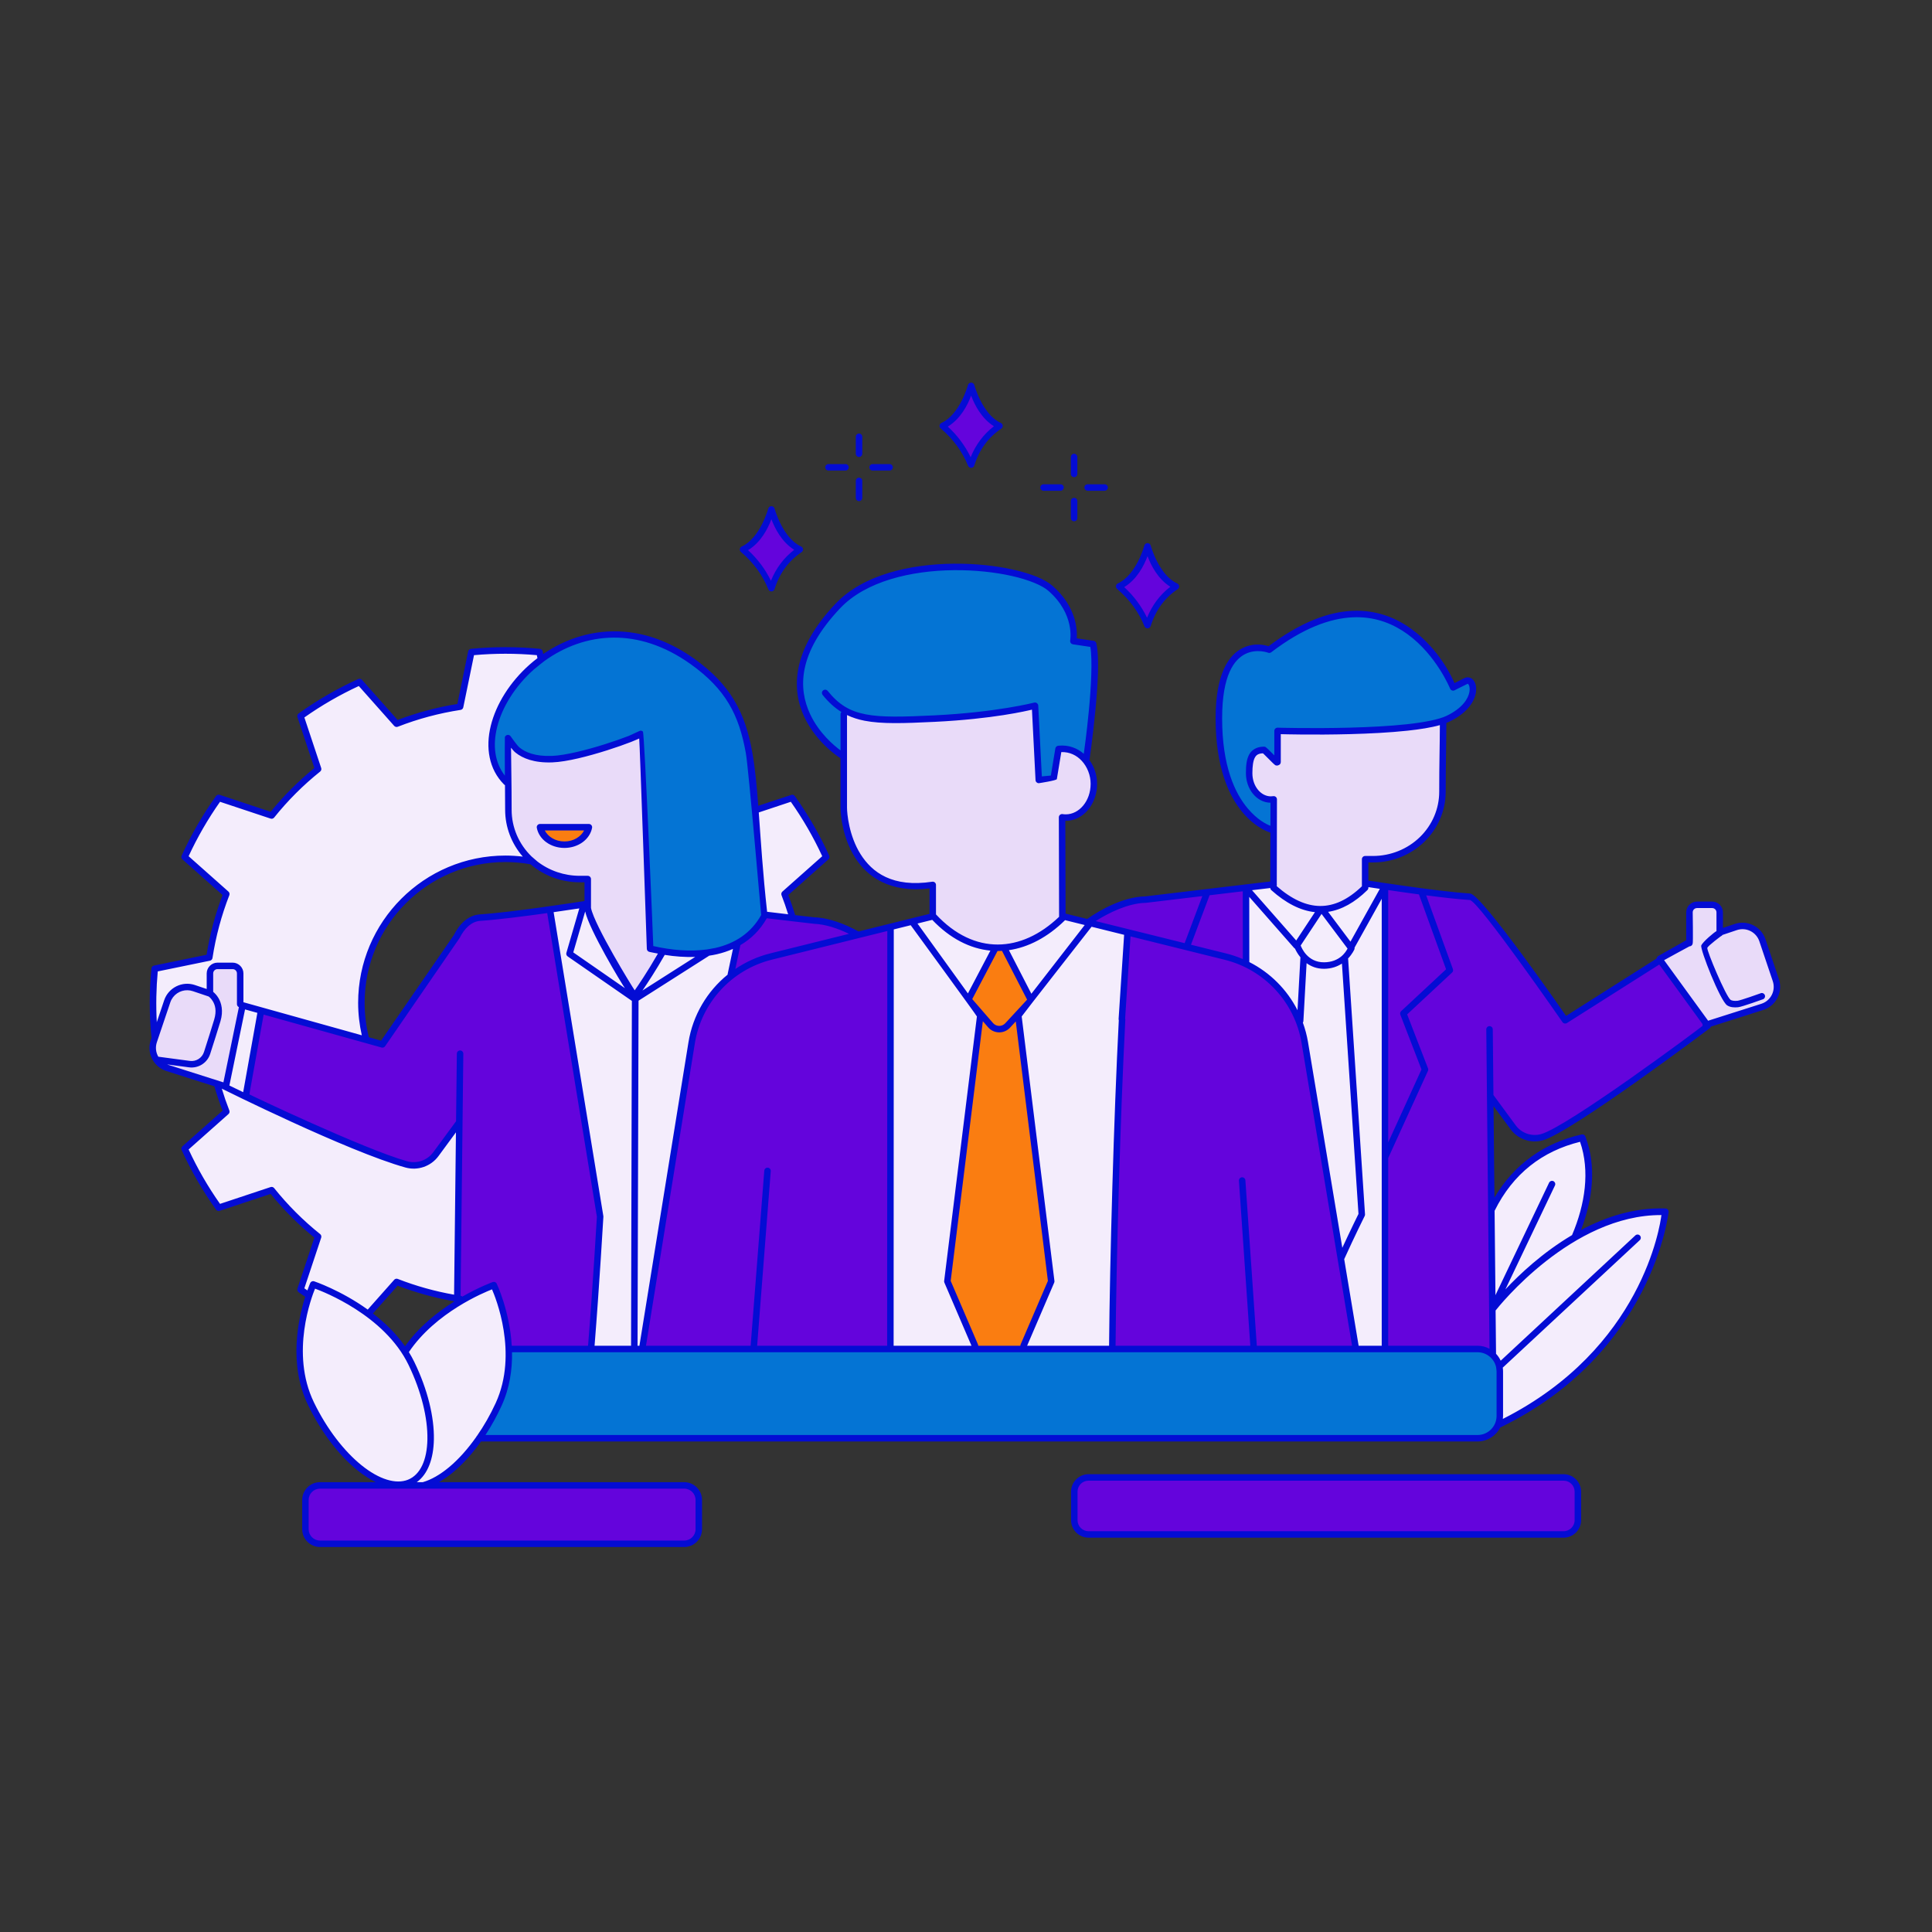 <svg xmlns="http://www.w3.org/2000/svg" xmlns:xlink="http://www.w3.org/1999/xlink" id="Layer_1_15_" x="0px" y="0px" viewBox="0 0 595.276 595.276" xml:space="preserve"><rect x="0" y="0" width="595.276" height="595.276" fill="#333333" stroke="none"/><path id="color_x5F_7" fill-rule="evenodd" clip-rule="evenodd" fill="#fa7d11" d="M315.05,415.145h-14.286v-0.163 c0.09-0.09,0.146-0.215,0.146-0.352c0-0.075-0.017-0.149-0.049-0.217l-8.449-19.679l10.062-81.257 c1.038,1.197,1.388,1.6,2.362,2.724c0.751,0.866,1.836,1.371,2.978,1.389c1.145,0.017,2.242-0.452,3.02-1.293 c1.029-1.113,1.403-1.518,2.501-2.704l10.048,81.141l-8.449,19.679c-0.032,0.068-0.049,0.142-0.049,0.217 c0,0.146,0.063,0.278,0.164,0.37V415.145z M309.04,292.453c0.011,0.045,0.028,0.089,0.051,0.13l7.99,15.528 c-0.052,0.029-0.098,0.067-0.137,0.112c0,0-4.028,4.354-6.843,7.397c-0.585,0.632-1.409,0.985-2.271,0.972 c-0.86-0.014-1.674-0.392-2.239-1.044c-2.695-3.107-6.535-7.534-6.535-7.534c-0.03-0.035-0.064-0.066-0.102-0.092l8.067-15.354 c0.011-0.02,0.022-0.041,0.031-0.063c0.134,0.002,0.268,0.01,0.402,0.01C307.983,292.514,308.512,292.489,309.04,292.453z  M167.115,255.373h13.593c-0.814,2.474-3.473,4.389-6.797,4.389C170.588,259.762,167.929,257.847,167.115,255.373z"></path><path id="color_x5F_6" fill-rule="evenodd" clip-rule="evenodd" fill="#f4edfc" d="M130.349,457.18h-3.808 c4.343-1.917,6.527-7.056,6.647-13.682c0.122-6.762-1.87-15.157-5.984-23.647c-0.547-1.13-1.159-2.214-1.818-3.261 c8.699-13.167,25.238-19.505,26.49-19.972c0.563,1.242,8.719,19.707,1.308,35.887c-1.713,3.741-3.706,7.173-5.846,10.247 c-0.078,0.062-0.136,0.145-0.166,0.24c-2.645,3.761-5.511,6.964-8.406,9.388C135.896,454.784,133.023,456.421,130.349,457.18z  M96.775,396.393c1.203,0.422,18.575,6.688,27.418,20.19c-0.022,0.034-0.045,0.066-0.067,0.099l0.221,0.141 c0.713,1.108,1.374,2.257,1.959,3.463c4.056,8.371,6.002,16.644,5.884,23.195c-0.119,6.55-2.272,11.281-6.285,12.896 c-4.014,1.614-9.369-0.135-14.773-4.48c-5.405-4.344-10.805-11.233-14.861-19.605C88.5,416.257,96.234,397.658,96.775,396.393z  M512.517,373.859c-0.193,1.661-5.256,42.054-50.144,64.243c0.151-0.587,0.24-1.199,0.24-1.832v-13.751 c0-0.45-0.047-0.89-0.125-1.318l42.397-39.452c0.104-0.095,0.163-0.229,0.163-0.369c0-0.273-0.223-0.496-0.494-0.499 c-0.129-0.001-0.254,0.049-0.348,0.138L462.2,420.106c-0.375-1.077-0.987-2.042-1.781-2.827c0.022-0.06,0.034-0.123,0.033-0.187 c-0.052-5.24-0.084-8.148-0.137-13.492C460.668,403.144,483.902,373.278,512.517,373.859z M67.596,334.669 c0,0,39.846,19.678,57.453,24.576c3.598,1.001,7.442-0.329,9.654-3.336c2.718-3.696,5.418-7.367,6.295-8.561 c-0.182,15.514-0.369,31.109-0.597,52.15c-6.16-1.043-12.198-2.704-18.021-4.974c-0.062-0.025-0.128-0.037-0.195-0.035 c-0.138,0.003-0.269,0.064-0.361,0.168l-8.111,9.135c-0.146,0.164-0.167,0.405-0.053,0.591c-8.474-6.248-17.014-9.118-17.014-9.118 c-0.064-0.021-0.131-0.03-0.198-0.025c-0.183,0.014-0.345,0.128-0.419,0.297c0,0-0.471,1.116-1.069,2.844 c-0.596-0.408-1.19-0.818-1.779-1.236l5.308-15.962c0.066-0.197,0.002-0.415-0.16-0.545c-5.258-4.213-10.036-8.991-14.248-14.247 c-0.131-0.163-0.351-0.228-0.548-0.162l-15.948,5.3c-3.902-5.498-7.28-11.348-10.092-17.477l12.567-11.159 c0.156-0.139,0.209-0.361,0.133-0.554C69.213,339.819,68.351,337.26,67.596,334.669z M487.19,351.163 c3.395,9.299,1.77,19.961-2.436,29.761c-10.779,6.344-18.97,14.797-22.836,19.201l16.727-35.064 c0.034-0.069,0.052-0.146,0.052-0.223c0-0.269-0.217-0.491-0.485-0.499c-0.201-0.006-0.387,0.109-0.47,0.291l-17.449,36.59 c-0.112-11.203-0.18-17.785-0.286-28.275C465.817,361.122,475.211,353.984,487.19,351.163z M402.136,295.779 c1.369,1.228,3.278,2.242,5.876,2.217c2.599-0.025,4.519-0.935,5.899-2.015l5.168,78.141c-0.054,0.107-2.742,5.511-5.72,12.024 c-3.354-20.114-7.004-42.013-10.846-65.05c-0.354-2.122-0.925-4.169-1.658-6.137c0-0.001,0.001-0.002,0.002-0.002 c0.146-0.088,0.237-0.244,0.242-0.413L402.136,295.779z M67.016,297.101c-1.557,0-2.831,1.274-2.831,2.831v5.485l-4.288-1.443 c-0.001,0-0.002,0-0.002,0c-3.646-1.228-7.613,0.742-8.841,4.387l-3.08,9.148c-0.487-6.196-0.432-12.421,0.149-18.61l16.464-3.383 c0.204-0.042,0.361-0.208,0.393-0.413c1.018-6.658,2.768-13.184,5.214-19.46c0.077-0.195,0.024-0.417-0.133-0.556l-12.567-11.158 c2.812-6.13,6.189-11.98,10.092-17.479l15.948,5.303c0.198,0.066,0.417,0.001,0.548-0.162c4.212-5.258,8.99-10.035,14.248-14.247 c0.163-0.131,0.227-0.351,0.16-0.548l-5.302-15.948c5.498-3.901,11.35-7.28,17.479-10.091l11.158,12.567 c0.138,0.157,0.361,0.211,0.555,0.135c6.275-2.449,12.801-4.197,19.461-5.217c0.206-0.032,0.371-0.189,0.413-0.393l3.382-16.464 c3.357-0.315,6.725-0.472,10.092-0.472c3.367,0,6.734,0.158,10.091,0.472l0.331,1.609c-0.929,0.699-1.828,1.428-2.685,2.191 c-5.958,5.302-10.16,12.019-11.767,18.578s-0.594,13.006,3.936,17.571c0.117,0.122,0.287,0.177,0.452,0.146 c0.03,2.414,0.055,4.978,0.055,8.041c0,5.628,2.248,11.028,6.244,15.084c-2.173-0.325-4.395-0.495-6.658-0.495 c-24.766,0-44.881,20.117-44.881,44.88c0,3.689,0.458,7.27,1.299,10.702l-37.273-10.407c-0.124-0.035-0.256-0.021-0.369,0.039 v-9.391c0-1.556-1.273-2.831-2.831-2.831H67.016z M407.272,280.63c-0.02,0.139,0.02,0.28,0.109,0.388l8.402,11.193 c-0.282,0.635-2.285,4.733-7.782,4.787c-5.747,0.056-7.715-5.465-7.806-5.733l7.012-10.606c0.006-0.009,0.012-0.018,0.018-0.027 C407.24,280.63,407.256,280.63,407.272,280.63z M243.871,246.448c3.902,5.498,7.28,11.349,10.091,17.479l-12.567,11.158 c-0.156,0.139-0.209,0.362-0.132,0.556c0.851,2.186,1.604,4.408,2.286,6.65l-7.651-0.911c0-0.002,0-0.004,0-0.006 c-1.381-12.405-1.994-22.644-2.638-31.4L243.871,246.448z"></path><path id="color_x5F_5" fill-rule="evenodd" clip-rule="evenodd" fill="#e9dbf9" d="M67.016,298.1h4.658 c1.017,0,1.832,0.816,1.832,1.832v9.449c0,0.002,0,0.004,0,0.006c0,0.274,0.225,0.499,0.499,0.499c0.071,0,0.142-0.016,0.207-0.045 c0,0-5.051,24.276-5.076,24.269l-17.512-5.572c-0.868-0.292-1.62-0.768-2.238-1.363c0.863,0.115,5.171,0.689,8.913,1.189 c2.648,0.353,5.174-1.248,5.985-3.792v-0.002c1.053-3.277,2.471-7.727,3.158-10.041c0.912-3.066,0.297-5.332-0.575-6.789 c-0.592-0.99-1.285-1.595-1.683-1.9v-5.909C65.185,298.916,66.001,298.1,67.016,298.1z M57.807,304.608 c0.588,0.013,1.184,0.116,1.771,0.314l4.928,1.66c0.21,0.14,0.867,0.604,1.506,1.672c0.748,1.251,1.313,3.165,0.473,5.991 c-0.68,2.29-2.1,6.746-3.152,10.021c0,0.001,0,0.001,0,0.002c-0.665,2.089-2.728,3.396-4.902,3.105 c-4.105-0.547-9.777-1.302-9.777-1.302c-0.057-0.008-0.114-0.006-0.17,0.006c-0.932-1.47-1.218-3.333-0.618-5.113l4.135-12.282 C52.859,306.135,55.258,304.547,57.807,304.608z M522.878,279.287h4.66c1.016,0,1.83,0.814,1.83,1.83v6.083 c-0.561,0.25-4.318,3.28-4.717,4.296c-0.4,1.015,5.829,16.609,7.784,17.853c0,0,0,0.001,0,0.002c0.834,0.53,1.911,0.606,3.045,0.497 c1.134-0.109,7.579-2.443,7.579-2.443c0.179-0.08,0.296-0.259,0.296-0.455c0-0.275-0.226-0.499-0.499-0.499 c-0.085,0-0.168,0.021-0.242,0.062c0,0-6.206,2.242-7.227,2.341c-1.021,0.098-1.891-0.012-2.415-0.346 c-1.589-1.012-7.709-15.837-7.389-16.648c0.319-0.812,4.467-3.866,4.467-3.866c0.148-0.056,0.261-0.178,0.305-0.33l4.621-1.557 c3.133-1.055,6.521,0.626,7.577,3.759l4.136,12.284c1.054,3.131-0.624,6.514-3.751,7.573h-0.002l-16.836,5.356l-14.1-19.398 c0,0,8.458-4.61,8.549-4.61c0.274,0,0.499-9.954,0.499-9.954C521.046,280.101,521.861,279.287,522.878,279.287z M197.192,226.857 c0.081,0.168,0.147,0.25,0.244,0.618c0.156,0.591,2.36,64.837,2.36,64.837c-0.001,0.231,0.158,0.433,0.383,0.487 c1.104,0.266,2.226,0.448,3.344,0.654c-3.71,6.563-7.39,11.771-7.957,12.561c-0.344-0.442-12.854-20.616-13.972-26.197v-8.969 c0-0.275-0.225-0.499-0.499-0.499h-2.469c-4.916,0-9.653-1.637-13.448-4.592c-0.135-0.105-1.515-1.287-1.749-1.514 c-4.028-3.907-6.287-9.202-6.287-14.722c0-8.832-0.172-14.101-0.195-20.453c0.024,0.036,0.02,0.035,0.045,0.072 c0.478,0.709,1.171,1.572,2.196,2.392c2.051,1.639,5.423,3.08,10.973,2.872c4.417-0.167,11.074-1.899,16.752-3.698 c2.839-0.899,5.425-1.816,7.35-2.567C195.224,227.763,197.022,226.95,197.192,226.857z M260.448,219.498 c1.798,0.967,3.765,1.635,5.999,2.07c5.239,1.021,11.93,0.809,21.539,0.34c18.561-0.908,29.638-3.657,30.445-3.859l1.13,22.292 c0.014,0.264,0.235,0.474,0.499,0.474c0.015,0,5.041-0.63,5.078-0.853l1.442-8.722c2.891-0.213,5.333,0.947,7.094,2.851 c1.801,1.947,2.866,4.669,2.866,7.413c0,5.518-3.701,9.906-8.148,9.906c-0.363,0-0.718-0.029-1.069-0.084 c-0.026-0.004-0.052-0.006-0.078-0.006c-0.275,0-0.499,0.225-0.499,0.499l0.076,30.894c-5.977,5.762-12.683,8.792-19.367,8.803 c-6.74,0.011-13.491-3.021-19.501-9.513c-0.036-0.042-0.078-0.078-0.125-0.106c0.044-0.077,0.067-0.165,0.066-0.254v-8.989 c0-0.274-0.226-0.499-0.499-0.499c-0.025,0-0.051,0.002-0.076,0.006c-12.373,1.883-18.962-2.939-22.604-8.739 c-3.642-5.8-4.235-12.672-4.235-14.601v-28.748c0-0.002,0-0.004,0-0.006c0-0.078-0.018-0.151-0.05-0.217 c0.011-0.023,0.018-0.049,0.018-0.077V219.498z M444.146,222.745c-0.002,6.734-0.204,12.053-0.204,21.208 c0,5.374-2.199,10.53-6.121,14.337c-3.923,3.804-9.248,5.946-14.799,5.946h-2.405c-0.274,0-0.499,0.225-0.499,0.499v8.572 c-4.439,4.311-8.884,6.368-13.384,6.335c-4.497-0.032-9.108-2.162-13.843-6.345l0.002-0.667c0.03-0.096,0.03-0.199,0-0.295 l0.055-26.038c0-0.001,0-0.002,0-0.002c0-0.275-0.226-0.5-0.499-0.5c-0.026,0-0.053,0.003-0.078,0.007 c-0.266,0.042-0.535,0.064-0.808,0.064c-3.359,0-6.184-3.362-6.184-7.624c0-2.211,0.222-3.942,0.813-5.039 c0.576-1.068,1.459-1.599,3.096-1.627c0.013,0.011,0.017,0.012,0.033,0.026c0.108,0.09,0.267,0.232,0.448,0.406 c0.365,0.348,0.834,0.821,1.305,1.295c0.47,0.474,0.943,0.952,1.32,1.318c0.189,0.184,0.354,0.338,0.489,0.456 c0.068,0.06,0.128,0.111,0.19,0.157c0.062,0.045,0.065,0.1,0.306,0.138c0.12,0.018,0.242-0.008,0.344-0.074 c0.237-0.045,0.409-0.256,0.405-0.497v-9.096c0.467,0.013,10.294,0.297,21.86-0.01c5.919-0.158,12.165-0.469,17.592-1.054 C437.76,224.191,441.432,223.589,444.146,222.745z M166.378,254.374h-0.001c-0.274,0-0.499,0.225-0.499,0.499 c0,0.031,0.003,0.062,0.009,0.093c0.633,3.333,4.021,5.794,8.025,5.794c4.006,0,7.393-2.461,8.025-5.794 c0.006-0.031,0.009-0.062,0.009-0.093c0-0.274-0.225-0.499-0.498-0.499H166.378z"></path><path id="color_x5F_4" fill-rule="evenodd" clip-rule="evenodd" fill="#0474d4" d="M455.239,442.645H148.632 c1.995-2.95,3.849-6.204,5.461-9.725c2.553-5.572,3.299-11.415,3.145-16.777h298c3.524,0,6.375,2.852,6.375,6.375v13.751 C461.614,439.794,458.763,442.644,455.239,442.645z M189.088,195.973c7.559-0.041,15.736,2.352,24.003,8.252 c10.908,7.785,15.072,15.875,17.195,27.677c0.904,5.023,4.725,49.876,4.858,49.956c-3.255,6.022-8.483,9.301-14.623,10.706 c-0.728,0.167-2.457,0.426-2.522,0.458c-5.452,0.775-11.443,0.23-17.208-1.12c0.001-0.4-2.701-65.797-3.051-66.136 c-0.097-0.094-0.228-0.145-0.363-0.141c-0.158,0.005-0.305,0.084-0.396,0.213c0.081-0.116-2.133,0.999-3.082,1.369 c-1.899,0.741-4.471,1.653-7.29,2.546c-5.638,1.786-12.296,3.495-16.486,3.652c-5.363,0.202-8.452-1.166-10.311-2.653 c-0.93-0.743-2.632-3.299-2.918-3.646c-0.095-0.115-0.236-0.181-0.385-0.181c-0.217,0-0.495,8.922-0.434,13.411 c-4.017-4.265-4.92-10.158-3.406-16.338c1.548-6.32,5.641-12.891,11.46-18.069c0.846-0.753,3.208-2.577,3.29-2.635 C173.473,198.912,180.917,196.017,189.088,195.973z M418.026,189.675c6.454,0.002,11.742,2.261,15.985,5.351 c9.052,6.591,13.25,16.961,13.25,16.961c0.076,0.189,0.26,0.313,0.462,0.313c0.081,0,0.161-0.02,0.232-0.057 c0,0,1.421-0.741,3.962-1.98c0.211-0.104,0.36-0.102,0.518-0.041c0.16,0.06,0.338,0.205,0.495,0.458 c0.317,0.506,0.512,1.427,0.319,2.557c-0.389,2.258-2.286,5.359-7.364,7.784c-2.467,1.178-7.027,2.047-12.411,2.626 c-5.383,0.579-11.608,0.891-17.51,1.048c-11.806,0.314-22.319,0.01-22.319,0.01c-0.005-0.001-0.01-0.001-0.016-0.001 c-0.274,0-0.499,0.226-0.499,0.499v8.738c-0.015-0.015-0.023-0.022-0.039-0.038c-0.365-0.355-0.837-0.831-1.308-1.306 c-0.472-0.475-0.944-0.95-1.324-1.313c-0.191-0.181-0.357-0.336-0.497-0.452c-0.071-0.058-0.135-0.107-0.204-0.152 c-0.068-0.045-0.087-0.125-0.367-0.125c-1.966,0-3.336,0.797-4.079,2.173c-0.742,1.376-0.932,3.24-0.932,5.512 c0,4.706,3.166,8.622,7.182,8.622c0.131,0,0.256-0.023,0.385-0.031l-0.018,8.304c-0.013-0.005-0.026-0.009-0.039-0.013 c0,0-3.881-1.01-7.851-5.736c-3.971-4.725-7.988-13.165-7.988-28.077c0-13.468,3.812-18.498,7.483-20.287 c3.671-1.79,7.362-0.379,7.362-0.379c0.162,0.063,0.346,0.037,0.483-0.069c9.879-7.535,18.291-10.545,25.341-10.871 C417.16,189.684,417.596,189.675,418.026,189.675z M259.748,219.625c-0.16,0.086-0.269,0.256-0.267,0.447v12.09 c-0.708-0.457-6.915-4.601-10.341-11.967c-3.63-7.805-4.018-19.03,9.413-33.177c8.033-8.461,22.112-11.7,35.272-11.836 c6.579-0.067,12.923,0.636,18.142,1.819c5.218,1.182,9.32,2.869,11.351,4.634c8.469,7.361,6.91,15.813,6.91,15.813 c-0.005,0.029-0.008,0.058-0.008,0.088c0,0.247,0.183,0.458,0.427,0.493l5.739,0.853c0.801,4.002,0.328,12.607-0.408,20.223 c-0.719,7.439-1.599,13.591-1.686,14.194c-1.976-2.074-4.768-3.354-8.001-3.047c-0.024,0.003-0.046,0.006-0.069,0.012 c-0.271-0.038-0.524,0.153-0.563,0.423l-1.444,8.731l-3.685,0.35l-1.132-22.345c-0.013-0.264-0.235-0.473-0.498-0.473 c-0.042,0-0.084,0.005-0.124,0.015c0,0-11.675,3.005-30.839,3.943c-9.599,0.469-16.244,0.665-21.298-0.321 c-5.054-0.985-8.532-3.103-11.995-7.393c-0.094-0.12-0.238-0.19-0.39-0.191c-0.001,0-0.002,0-0.003,0 c-0.275,0-0.499,0.225-0.499,0.499c0,0.117,0.041,0.23,0.116,0.32c1.848,2.288,3.749,4.009,5.881,5.278V219.625z"></path><path id="color_x5F_3" fill-rule="evenodd" clip-rule="evenodd" fill="#6404dc" d="M210.815,475.162H98.603 c-2.211,0-3.997-1.786-3.997-3.997v-8.991c0-2.21,1.786-3.995,3.997-3.995h112.212c2.212,0,3.995,1.785,3.995,3.995v8.991 C214.811,473.376,213.028,475.162,210.815,475.162z M481.769,472.277H335.397c-2.152,0-3.89-1.739-3.89-3.89v-8.778 c0-2.152,1.738-3.89,3.89-3.89h146.372c2.153,0,3.892,1.738,3.892,3.89v8.778C485.661,470.538,483.922,472.276,481.769,472.277z  M438.677,275.272c5.209,0.681,10.487,1.295,14.215,1.536c2.877,0.186,28.95,37.852,28.95,37.852 c0.151,0.22,0.453,0.282,0.678,0.139l28.85-18.283l13.79,18.969c-0.153,0.217-0.108,0.52,0.101,0.683 c-1,0.865-41.966,31.424-50.3,33.742c-3.113,0.867-6.433-0.281-8.349-2.883v-0.002c-3.006-4.087-6.833-9.288-6.962-9.464 c-0.056-5.473-0.168-16.853-0.205-20.389c0-0.001,0-0.002,0-0.002c0-0.275-0.226-0.499-0.499-0.499c-0.005,0-0.009,0-0.014,0 c-0.273,0.007-0.492,0.238-0.485,0.51c0.037,3.525,0.149,14.87,0.205,20.317c-0.046,0.119-0.044,0.251,0.004,0.369 c0.216,21.192,0.487,48.033,0.792,78.606c-1.195-0.834-2.645-1.327-4.208-1.327h-28.013c0.001-0.014,0.001-0.028,0-0.043v-58.403 l12.29-26.946c0.055-0.122,0.06-0.261,0.012-0.385l-6.549-16.948l14.082-13.121c0.148-0.136,0.2-0.348,0.131-0.536L438.677,275.272z  M417.181,415.145h-30.429c0.01-0.046,0.014-0.094,0.011-0.142l-3.537-51.292c-0.014-0.261-0.231-0.468-0.491-0.471 c-0.002,0-0.005,0-0.007,0c-0.275,0-0.499,0.225-0.499,0.499c0,0.013,0,0.027,0.001,0.041l3.537,51.291 c0.002,0.025,0.006,0.05,0.012,0.074h-42.563c0.208-25.913,1.461-70.953,2.984-100.401c0.239-0.154,1.57-27.123,1.57-27.123 c4.795,1.191,24.843,6.408,29.679,7.608c12.5,3.101,21.96,13.33,24.079,26.032L417.181,415.145z M181.654,415.145h-24.45 c-0.537-10.799-4.6-19.396-4.6-19.396c-0.087-0.186-0.281-0.3-0.485-0.287c-0.046,0.004-0.092,0.014-0.135,0.03 c0,0-4.265,1.536-9.705,4.697c-0.021-0.234-0.732-0.501-0.88-0.525c0.236-21.664,0.822-71.489,0.859-74.987c0-0.004,0-0.008,0-0.011 c0-0.275-0.226-0.499-0.499-0.499c-0.001,0-0.002,0-0.002,0c-0.275,0.001-0.498,0.227-0.497,0.501 c-0.037,3.518-0.17,14.897-0.241,20.966c-0.161,0.219-4.044,5.501-7.117,9.681c-1.97,2.677-5.382,3.856-8.584,2.965 c-13.355-3.715-38.416-15.447-49.44-20.743c0.241-0.014,0.438-0.201,0.466-0.44c0,0,4.489-25.081,4.489-25.114l36.871,10.296 c0.205,0.056,0.423-0.024,0.544-0.199c0,0,22.918-33.267,22.933-33.307c1.502-3.026,3.823-5.354,6.786-5.546 c5.481-0.354,14.111-1.474,21.24-2.481c-0.106,0.115-0.153,0.273-0.125,0.427l15.331,93.692 C184.41,374.924,183.137,396.834,181.654,415.145z M273.839,415.145h-41.093l4.234-54.332c0.001-0.015,0.002-0.03,0.002-0.045 c0-0.275-0.226-0.499-0.499-0.499c-0.006,0-0.012,0-0.018,0c-0.256,0.01-0.464,0.214-0.48,0.468l-4.239,54.408h-33.295 c0.093-0.571,9.777-60.503,15.15-93.753c2.063-12.77,11.546-23.075,24.102-26.19c7.578-1.881,36.187-8.982,36.187-8.982 L273.839,415.145z M427.226,273.665c3.012,0.445,6.42,0.941,10.337,1.461l8.578,23.664l-14.091,13.127 c-0.149,0.139-0.199,0.356-0.125,0.546l6.596,17.067l-11.295,24.767V273.665z M235.988,282.394c0,0,14.757,1.752,14.818,1.739 c4.061,0.149,8.47,1.799,12.204,3.758c0,0-17.971,4.46-25.549,6.34c-4.286,1.064-8.213,2.954-11.642,5.467l1.838-8.686 c0.008-0.037,0.012-0.075,0.011-0.113C231.037,288.991,233.907,286.216,235.988,282.394z M383.408,274.06 c0,0.139,0.011,9.307,0.025,22.221c-1.832-0.833-3.745-1.525-5.745-2.022c-4.778-1.186-6.218-1.544-11.396-2.829l6.034-16.05 L383.408,274.06z M371.208,275.513l-5.891,15.676c-12.984-3.222-23.528-5.837-28.623-7.1c-0.001-0.085-0.023-0.169-0.065-0.243 c4.121-2.767,10.43-5.948,16.062-6.157c0.063,0.015,0.128,0.017,0.192,0.006L371.208,275.513z M353.572,169.695 c0.485,1.734,2.47,8.084,7.884,11.04c-3.698,2.664-6.352,6.264-7.956,10.747c-1.749-3.938-4.318-7.533-7.895-10.694 C351.082,177.863,353.083,171.438,353.572,169.695z M237.682,158.313c0.485,1.734,2.469,8.083,7.884,11.04 c-3.699,2.663-6.352,6.263-7.957,10.746c-1.748-3.937-4.318-7.533-7.894-10.694C235.192,166.48,237.193,160.056,237.682,158.313z  M299.22,120.239c0.485,1.733,2.469,8.083,7.885,11.04c-3.7,2.663-6.353,6.263-7.957,10.746c-1.749-3.937-4.318-7.533-7.895-10.694 C296.73,128.406,298.731,121.982,299.22,120.239z"></path><path id="color_x5F_2" fill-rule="evenodd" clip-rule="evenodd" fill="#f4edfc" d="M426.227,275.007v140.095 c0,0.015,0.001,0.029,0.002,0.043h-8.035c-0.001-0.004-3.2-19.193-4.543-27.248c3.243-7.172,6.379-13.453,6.379-13.453 c0.04-0.079,0.058-0.167,0.053-0.255l-5.227-79.037c0-0.001,0-0.002,0-0.002c1.391-1.403,1.971-2.798,1.971-2.798 c0.065-0.138,0.062-0.299-0.006-0.435L426.227,275.007z M194.935,415.145h-12.28c1.484-18.337,2.759-40.273,2.759-40.273 c0.003-0.037,0.001-0.074-0.004-0.111l-15.343-93.749c-0.022-0.15-0.11-0.281-0.24-0.358c4.502-0.64,7.623-1.11,9.368-1.379 l-4.2,14.441c-0.06,0.206,0.019,0.428,0.195,0.55l19.787,13.712c0.08,0.056,0.175,0.087,0.273,0.089L194.935,415.145z  M299.933,415.145h-25.095l0.049-129.173l5.922-1.468c0,0,20.711,28.527,20.686,28.744l-10.091,81.499 c-0.011,0.087,0.002,0.176,0.037,0.257l8.493,19.779V415.145z M197.438,415.145h-1.504l0.314-107.149 c0.073-0.01,0.142-0.035,0.203-0.074l21.905-13.948c0.806-0.12,1.605-0.258,2.388-0.436c2.028-0.464,3.969-1.136,5.788-2.036 l-1.832,8.665c-0.025,0.116-0.007,0.236,0.048,0.34c-6.355,5.063-10.787,12.382-12.135,20.727 C207.231,354.537,197.499,414.765,197.438,415.145z M342.217,415.145h-26.336v-0.405l8.475-19.737 c0.035-0.081,0.048-0.17,0.037-0.257L314.3,313.248c-0.019-0.171,21.84-28.271,21.84-28.271c2.302,0.571,6.232,1.585,10.682,2.69 c-0.036,0.091-1.938,27.088-1.629,27.21C343.673,344.354,342.424,389.263,342.217,415.145z M75.122,310.39l4.785,1.335 c-0.034,0.055-4.545,25.196-4.545,25.196c-0.034,0.139-0.007,0.286,0.074,0.404c-2.749-1.323-5.201-2.518-5.328-2.581L75.122,310.39 z M384.409,275.013l14.707,16.741c0.07,0.081,0.165,0.136,0.269,0.159c0.243,0.571,0.801,1.731,1.803,2.904l-1.019,18.447 c-3.142-7.198-8.734-13.081-15.801-16.559c0.043-0.076,0.066-0.163,0.064-0.252C384.418,283.939,384.41,275.89,384.409,275.013z  M327.82,282.9c0.033,0.017,0.069,0.03,0.105,0.039c0,0,6.065,1.505,7.153,1.776l-17.385,22.406l-7.596-14.759 c6.143-0.705,12.186-3.815,17.572-9.06c0.096-0.094,0.151-0.222,0.151-0.357V282.9z M287.343,282.81 c5.691,6.093,12.117,9.243,18.604,9.654l-7.655,14.57l-16.439-22.79l5.258-1.305C287.199,282.918,287.279,282.873,287.343,282.81z  M204.567,293.659c3.877,0.638,7.784,0.88,11.524,0.573l-19.84,12.633v-0.05c0-0.009-0.001-0.017-0.002-0.026 C196.957,305.797,200.851,300.283,204.567,293.659z M180.594,279.06c0,0,0.004,0.887,0.01,0.919 c1.16,5.838,13.505,25.816,14.108,26.601l-18.658-12.929c0,0,4.166-14.429,4.133-14.527 C180.26,279.112,180.554,279.067,180.594,279.06z M421.117,272.75c0.393,0.062,2.129,0.325,4.818,0.726l-9.775,17.578l-7.869-10.485 c4.32-0.406,8.559-2.631,12.677-6.677c0.095-0.094,0.149-0.222,0.15-0.356V272.75z M391.894,273.049l-0.002,0.485 c-0.001,0.143,0.06,0.28,0.166,0.375c4.679,4.18,9.346,6.469,13.981,6.707l-6.603,9.988l-14.677-16.705L391.894,273.049z"></path><path id="color_x5F_1" fill-rule="evenodd" clip-rule="evenodd" fill="#040cd4" d="M115.781,456.68 c-1.858-0.907-3.735-2.126-5.589-3.617c-5.627-4.522-11.127-11.568-15.27-20.118c-6.087-12.562-3.047-26.557-0.886-33.385 c-0.678-0.463-1.355-0.928-2.025-1.406c-0.356-0.255-0.504-0.713-0.367-1.128l5.218-15.696c-4.941-4.021-9.454-8.534-13.476-13.474 l-15.696,5.216c-0.414,0.138-0.873-0.011-1.127-0.367c-4.119-5.762-7.668-11.91-10.599-18.357c-0.181-0.398-0.081-0.87,0.246-1.161 l12.364-10.981c-0.941-2.47-1.798-4.972-2.53-7.509l-14.882-4.734c-0.006-0.002-0.011-0.004-0.016-0.006 c-3.901-1.313-6.015-5.572-4.701-9.474l0.238-0.708c-0.017-0.062-0.028-0.125-0.033-0.189c-0.685-7.05-0.685-14.15,0-21.199 c0.042-0.435,0.365-0.793,0.792-0.882l16.203-3.328c1.011-6.288,2.663-12.454,4.931-18.408l-12.366-10.983 c-0.326-0.29-0.425-0.761-0.246-1.159c2.931-6.448,6.48-12.599,10.599-18.361c0.254-0.355,0.712-0.504,1.127-0.367l15.696,5.219 c4.021-4.941,8.535-9.455,13.476-13.476l-5.218-15.694c-0.138-0.414,0.011-0.874,0.367-1.128c5.762-4.117,11.91-7.67,18.357-10.6 c0.399-0.181,0.871-0.08,1.161,0.248l10.983,12.365c5.953-2.269,12.118-3.919,18.408-4.931l3.328-16.203 c0.089-0.427,0.448-0.75,0.884-0.792c3.525-0.342,7.061-0.512,10.598-0.512s7.073,0.171,10.598,0.512 c0.434,0.043,0.794,0.365,0.882,0.792l0.164,0.8c6.991-4.786,15.704-7.663,25.155-6.844c6.883,0.597,14.156,3.151,21.435,8.346 c11.164,7.967,15.634,16.607,17.798,28.631c0.88,4.89,1.399,10.389,1.875,16.636c0,0,10.305-3.413,10.395-3.418 c0.34-0.017,0.664,0.14,0.862,0.415c4.119,5.762,7.668,11.913,10.599,18.361c0.18,0.398,0.08,0.869-0.246,1.159l-12.36,10.978 c0.777,2.043,1.49,4.108,2.128,6.197c0,0,5.731,0.663,5.764,0.665c4.738,0.152,9.663,2.127,13.69,4.336 c0.02,0.011,0.039,0.023,0.059,0.036l21.867-5.427v-7.828c-12.099,1.461-19.189-3.539-22.948-9.527 c-3.882-6.183-4.466-13.177-4.466-15.397v-15.185c-0.011-0.006-0.022-0.013-0.033-0.02c0,0-7.317-4.514-11.166-12.788 c-3.849-8.276-4.033-20.393,9.683-34.841c8.5-8.953,22.951-12.164,36.343-12.302c6.696-0.068,13.141,0.642,18.49,1.854 c5.348,1.212,9.586,2.87,12,4.969c7.524,6.538,7.632,13.869,7.472,16.175l5.025,0.745c0.283-0.006,0.554,0.109,0.747,0.314 c0.001,0.002,0.003,0.003,0.004,0.004c0.009,0.009,0.017,0.018,0.025,0.028c0.156,0.172,0.246,0.393,0.256,0.624 c0.97,4.494,0.389,13.103-0.359,20.854c-0.758,7.85-1.75,14.681-1.75,14.681c-0.01,0.081-0.029,0.161-0.059,0.238 c1.517,2.093,2.378,4.686,2.378,7.333c0,6.191-4.224,11.404-9.646,11.404c-0.05,0-0.098-0.011-0.148-0.012l0.076,28.598 c0.005,0.001,5.707,1.417,6.664,1.654c4.243-2.994,11.175-6.751,17.737-6.963c0.046-0.001,0.092,0.001,0.137,0.006l38.539-4.593 l0.031-15.055c-0.219-0.062-4.429-1.302-8.537-6.191c-4.217-5.018-8.339-13.859-8.339-29.041c0-13.753,4.02-19.537,8.324-21.636 c3.836-1.871,7.2-0.818,7.98-0.552c9.884-7.448,18.471-10.576,25.793-10.914c7.421-0.344,13.506,2.155,18.244,5.606 c8.751,6.373,12.64,15.225,13.25,16.661c0.482-0.248,1.125-0.586,3.117-1.558c0.532-0.261,1.174-0.298,1.709-0.094 c0.534,0.204,0.944,0.599,1.235,1.066c0.581,0.931,0.766,2.184,0.522,3.603c-0.487,2.837-2.798,6.305-8.195,8.882 c-0.275,0.131-0.58,0.253-0.887,0.375c-0.002,6.762-0.204,12.073-0.204,21.204c0,5.783-2.369,11.328-6.576,15.411 c-4.207,4.08-9.905,6.369-15.842,6.369h-1.406v5.577c2.12,0.331,21.841,3.387,31.374,4.002c3.605,0.234,29.54,37.704,29.54,37.704 l27.894-17.676c0.03-0.329,0.222-0.622,0.511-0.782l8.612-4.861v-8.582c0-1.827,1.502-3.328,3.33-3.328h4.66 c1.827,0,3.328,1.501,3.328,3.328v4.793l3.63-1.224c3.902-1.313,8.161,0.8,9.475,4.701l4.135,12.284 c1.314,3.902-0.799,8.161-4.701,9.474c-0.005,0.002-0.01,0.003-0.015,0.004l-16.25,5.17c-0.053,0.185-0.158,0.35-0.302,0.476 c0,0-42.613,32.092-51.475,34.557c-3.708,1.033-7.676-0.339-9.956-3.439c-2.256-3.067-3.921-5.333-5.225-7.104 c0.081,7.919,0.181,17.932,0.283,28.171c6.156-10.395,15.43-16.871,26.862-19.435c0.073-0.017,0.148-0.026,0.223-0.026 c0.41,0.002,0.78,0.257,0.928,0.64c3.498,9.093,2.277,19.319-1.328,28.818c7.692-4.097,16.546-6.969,26.017-6.634 c0.534,0.019,0.964,0.463,0.964,0.998c0,0.036-0.002,0.071-0.006,0.106c0,0-4.684,43.521-51.878,66.39 c-1.306,2.55-3.957,4.306-7.007,4.306H148.203c-2.654,3.73-5.534,6.923-8.475,9.385c-1.475,1.236-2.971,2.292-4.465,3.152h75.552 c3.022,0,5.493,2.472,5.493,5.493v8.991c0,3.021-2.471,5.495-5.493,5.495H98.603c-3.022,0-5.495-2.473-5.495-5.495v-8.991 c0-3.021,2.473-5.493,5.495-5.493H115.781z M210.815,474.662c1.942,0,3.496-1.557,3.496-3.498v-8.991 c0-1.941-1.554-3.496-3.496-3.496H98.603c-1.941,0-3.498,1.556-3.498,3.496v8.991c0,1.941,1.557,3.498,3.498,3.498H210.815z  M481.769,454.22c2.964,0,5.39,2.425,5.39,5.388v8.778c0,2.962-2.426,5.388-5.39,5.388H335.397c-2.963,0-5.388-2.425-5.388-5.388 v-8.778c0-2.963,2.425-5.388,5.388-5.388H481.769z M481.769,471.778c1.883,0,3.393-1.509,3.393-3.391v-8.778 c0-1.883-1.51-3.391-3.393-3.391H335.397c-1.882,0-3.391,1.508-3.391,3.391v8.778c0,1.881,1.509,3.391,3.391,3.391H481.769z  M130.259,456.68c2.572-0.738,5.365-2.321,8.187-4.683c2.835-2.374,5.655-5.516,8.262-9.212c0.057-0.147,0.149-0.279,0.267-0.385 c2.104-3.031,4.066-6.415,5.755-10.103c7.034-15.359-0.106-32.671-1.134-35.023c-2.325,0.9-17.347,7.035-25.617,19.32 c0.602,0.977,1.166,1.988,1.674,3.037c4.142,8.55,6.156,17.007,6.032,23.875c-0.106,5.854-1.813,10.682-5.272,13.173H130.259z  M97.066,397.048c2.463,0.899,21.383,8.167,28.791,23.456c4.027,8.311,5.949,16.524,5.833,22.968 c-0.117,6.444-2.213,10.93-5.972,12.442c-3.758,1.512-8.942-0.122-14.274-4.407c-5.331-4.285-10.697-11.12-14.724-19.431 C89.348,416.86,96.082,399.441,97.066,397.048z M455.239,442.146c3.253,0,5.876-2.623,5.876-5.876v-13.751 c0-0.392-0.159-1.299-0.168-1.379c-0.619-2.583-2.931-4.497-5.708-4.497H157.763c0.091,5.282-0.706,11.006-3.217,16.486 c-1.48,3.232-3.157,6.254-4.964,9.017H455.239z M511.906,374.378c-0.401,3.182-5.961,41.11-48.853,62.805 c0.035-0.3,0.059-0.604,0.059-0.913v-13.751c0-0.386-0.038-0.762-0.092-1.134l42.207-39.27c0.21-0.189,0.329-0.458,0.329-0.741 c0-0.545-0.446-0.996-0.992-0.999c-0.26-0.002-0.51,0.097-0.698,0.277l-41.478,38.596c-0.363-0.787-0.849-1.502-1.437-2.124 c-0.001-0.013-0.001-0.025-0.002-0.037c-0.052-5.168-0.082-8.038-0.135-13.308C461.718,402.627,484.269,374.24,511.906,374.378z  M439.426,275.871c4.943,0.638,9.881,1.207,13.435,1.436c2.631,0.17,28.569,37.635,28.569,37.635 c0.303,0.439,0.907,0.563,1.357,0.278l28.453-18.031l13.346,18.359c-0.041,0.172-0.035,0.352,0.017,0.52 c-1.317,1.137-41.62,31.093-49.777,33.361c-2.915,0.812-6.019-0.262-7.812-2.7c-2.965-4.032-6.639-9.03-6.867-9.34 c-0.055-5.415-0.166-16.717-0.203-20.225c0-0.001,0-0.002,0-0.002c0-0.548-0.451-0.999-0.999-0.999c-0.009,0-0.017,0-0.025,0 c-0.547,0.014-0.987,0.474-0.974,1.022c0.037,3.525,0.149,14.87,0.205,20.317c-0.025,0.132-0.024,0.267,0.004,0.398 c0.214,20.949,0.48,47.397,0.782,77.672c-1.104-0.591-2.363-0.929-3.698-0.929h-27.514v-57.838l12.245-26.846 c0.112-0.244,0.12-0.523,0.023-0.774l-6.427-16.634l13.836-12.891c0.293-0.273,0.395-0.695,0.258-1.071L439.426,275.871z  M122.511,396.141c5.628,2.145,11.442,3.759,17.376,4.787c-0.001,0.048-0.002,0.071-0.002,0.119 c-5.114,3.217-10.858,7.754-15.09,13.749c-2.807-4.009-6.312-7.349-9.884-10.098L122.511,396.141z M302.83,314.652 c0.737,0.849,0.958,1.103,1.629,1.877c0.844,0.973,2.062,1.541,3.348,1.561c1.285,0.02,2.52-0.508,3.394-1.454 c0.728-0.787,0.971-1.049,1.772-1.914l9.9,79.939l-8.397,19.556c-0.059,0.135-0.088,0.282-0.084,0.428h-12.989 c0.004-0.147-0.025-0.294-0.084-0.428l-8.397-19.556L302.83,314.652z M273.339,414.645l0.049-127.785c0,0-27.989,6.945-35.567,8.825 c-12.363,3.067-21.7,13.212-23.73,25.787c-5.341,33.044-14.844,91.874-15.055,93.174h32.246l4.202-53.947 c0.032-0.51,0.449-0.918,0.96-0.937c0.013,0,0.025,0,0.038,0c0.547,0,0.999,0.45,0.999,0.999c0,0.03-0.002,0.061-0.004,0.092 l-4.191,53.794H273.339z M181.191,414.645c1.465-18.184,2.713-39.647,2.72-39.758l-15.309-93.548 c-6.978,0.978-15.289,2.044-20.602,2.387c-2.713,0.176-4.899,2.322-6.354,5.236c-0.027,0.067-22.987,33.401-22.987,33.401 c-0.242,0.351-0.681,0.509-1.091,0.396l-36.335-10.144l-4.399,24.57c-0.011,0.077,35.561,16.984,48.615,20.615c0,0,0.001,0,0.002,0 c3.002,0.836,6.197-0.27,8.044-2.78c3.032-4.124,6.764-9.197,7.024-9.55c0.071-6.008,0.202-17.318,0.239-20.809 c-0.001-0.546,0.446-0.998,0.993-1.001c0.002,0,0.004,0,0.006,0c0.548,0,0.999,0.45,0.999,0.999c0,0.008,0,0.015,0,0.023 c-0.037,3.471-0.844,74.561-0.839,74.561c0.203,0.027,0.393,0.115,0.544,0.252c5.279-3.015,9.354-4.475,9.354-4.475 c0.118-0.043,0.244-0.062,0.369-0.059c0.375,0.012,0.713,0.235,0.872,0.574c0,0,3.994,8.414,4.625,19.109H181.191z M194.437,414.645 c0,0,0.273-106.244,0.254-106.257l-19.787-13.71c-0.352-0.244-0.509-0.689-0.39-1.1l3.981-13.689 c-1.847,0.284-4.447,0.664-7.916,1.162l15.321,93.63c0.012,0.072,0.016,0.145,0.012,0.218c0,0-1.253,21.511-2.72,39.747H194.437z  M299.329,414.645l-8.347-19.444c-0.07-0.163-0.096-0.342-0.074-0.517l10.091-81.499c0.018-0.162-20.397-28.114-20.397-28.114 l-5.216,1.293l-0.049,128.281H299.329z M348.328,288.518l-1.658,25.273c0.039,0.106,0.061,0.221,0.061,0.341 c0,0.022-0.001,0.044-0.003,0.066c-1.526,29.245-2.787,74.304-3.007,100.448h41.515l-3.506-50.83 c-0.002-0.028-0.003-0.056-0.003-0.084c0-0.548,0.45-0.999,0.999-0.999c0.006,0,0.011,0,0.017,0 c0.521,0.008,0.953,0.423,0.981,0.944l3.516,50.969h29.351c-0.162-0.965-10.048-60.261-15.558-93.302 c-2.084-12.508-11.395-22.575-23.703-25.629C372.601,294.542,348.328,288.518,348.328,288.518z M425.728,414.645V276.933 l-8.369,15.046c0.032,0.19,0.008,0.386-0.068,0.561c0,0-0.58,1.356-1.924,2.773l5.213,78.843c0.011,0.177-0.025,0.354-0.104,0.511 c0,0-3.093,6.198-6.308,13.302c1.309,7.853,4.422,26.52,4.448,26.677H425.728z M346.358,288.029 c-4.281-1.062-7.719-1.915-10.026-2.487c0,0-21.55,27.529-21.536,27.643l10.091,81.499c0.022,0.176-0.004,0.355-0.074,0.517 l-8.347,19.444h25.256c0.22-26.108,1.473-70.979,2.995-100.285c-0.04-0.123-0.062-0.268-0.059-0.435L346.358,288.029z  M197.014,414.645c0.146-0.903,9.749-60.336,15.107-93.491c1.351-8.364,5.747-15.72,12.069-20.852 c-0.003-0.08,0.003-0.16,0.019-0.238l1.627-7.692c-1.588,0.706-3.256,1.254-4.982,1.65c-0.764,0.175-1.541,0.312-2.325,0.431 l-21.783,13.871l-0.312,106.32H197.014z M68.339,335.43c0,0,38.827,19.357,56.575,24.294c3.796,1.057,7.856-0.348,10.192-3.521 c2.32-3.156,4.042-5.497,5.375-7.31c-0.178,15.229-0.354,29.821-0.573,50.016c-5.926-1.044-11.737-2.665-17.346-4.852 c-0.125-0.049-0.259-0.072-0.393-0.068c-0.275,0.008-0.534,0.129-0.717,0.336l-8.111,9.135c-0.013,0.014-0.026,0.028-0.038,0.043 c-8.328-5.975-16.497-8.71-16.497-8.71c-0.095-0.032-0.195-0.05-0.295-0.052c-0.404-0.011-0.775,0.224-0.939,0.592 c0,0-0.384,0.933-0.866,2.263c-0.311-0.216-0.623-0.429-0.932-0.647l5.189-15.608c0.132-0.396,0.003-0.834-0.322-1.095 c-5.23-4.19-9.981-8.941-14.171-14.169c-0.261-0.325-0.698-0.454-1.094-0.324l-15.583,5.18c-3.724-5.287-6.962-10.895-9.677-16.763 l12.276-10.905c0.312-0.278,0.418-0.722,0.267-1.111C69.798,339.944,69.026,337.699,68.339,335.43z M486.838,351.804 c3.097,8.974,1.577,19.233-2.47,28.745c-9.008,5.32-16.16,12.062-20.537,16.728l15.264-32.002c0.068-0.138,0.104-0.29,0.104-0.443 c0-0.537-0.434-0.983-0.97-0.999c-0.401-0.012-0.771,0.218-0.939,0.581l-16.523,34.646c-0.103-10.294-0.165-16.343-0.262-25.992 C466.181,361.586,475.256,354.664,486.838,351.804z M402.58,296.768c1.37,1.002,3.15,1.75,5.437,1.728 c2.284-0.022,4.072-0.709,5.452-1.605l5.099,77.138c-0.099,0.199-2.334,4.706-4.984,10.437 c-3.397-20.372-6.835-40.981-10.581-63.451c-0.341-2.044-0.884-4.018-1.572-5.922c0.102-0.156,0.159-0.336,0.164-0.521 L402.58,296.768z M427.725,274.244c2.84,0.418,5.893,0.859,9.471,1.336l8.361,23.072l-13.847,12.9 c-0.298,0.277-0.397,0.71-0.252,1.09l6.52,16.872l-10.254,22.481V274.244z M75.502,311.017l3.797,1.061l-4.373,24.439 c-1.759-0.851-4.058-1.962-4.251-2.056L75.502,311.017z M67.016,298.6h4.658c0.746,0,1.332,0.586,1.332,1.332v9.449 c-0.006,0.402,0.232,0.77,0.6,0.93l-4.771,23.179l-17.051-5.422l-0.004-0.002c-0.089-0.03-0.172-0.068-0.258-0.102 c1.954,0.261,3.893,0.52,6.711,0.896c2.883,0.384,5.641-1.365,6.525-4.136c1.052-3.278,2.473-7.728,3.164-10.054 c0.947-3.187,0.307-5.626-0.626-7.185c-0.541-0.905-1.165-1.507-1.613-1.88v-5.673C65.684,299.187,66.27,298.6,67.016,298.6z  M57.793,305.106c0.539,0.013,1.086,0.107,1.625,0.289l4.856,1.634c0.22,0.152,0.751,0.55,1.308,1.481 c0.687,1.148,1.229,2.887,0.425,5.592c-0.677,2.278-2.099,6.738-3.15,10.012c0,0,0,0.001,0,0.002 c-0.593,1.862-2.423,3.022-4.361,2.764c-4.083-0.544-9.668-1.291-9.726-1.298c-0.744-1.308-0.953-2.913-0.433-4.458l4.138-12.282 C53.263,306.503,55.456,305.049,57.793,305.106z M178.625,271.847c-5.586,0-10.964-1.98-15.144-5.54 c-2.516-0.454-5.105-0.7-7.753-0.7c-23.955,0-43.383,19.429-43.383,43.382c0,3.662,0.458,7.212,1.313,10.606l3.759,1.05 l22.412-32.522c1.644-3.32,4.35-6.151,8.041-6.389c9.801-0.632,30.098-3.78,32.224-4.112v-5.774H178.625z M71.675,296.602 c1.827,0,3.33,1.503,3.33,3.33v8.872c0.001,0,0.002,0,0.004,0l36.469,10.183c-0.725-3.22-1.13-6.561-1.13-9.998 c0-25.035,20.345-45.38,45.381-45.38c1.813,0,3.596,0.119,5.352,0.326c-3.493-4.012-5.438-9.114-5.438-14.414 c0-2.878-0.022-5.321-0.049-7.616c-0.118-0.052-0.225-0.127-0.314-0.22c-4.67-4.704-5.704-11.362-4.068-18.041 c1.637-6.679,5.892-13.469,11.92-18.832c0.789-0.703,1.616-1.372,2.466-2.022l-0.19-0.927c-3.22-0.29-6.45-0.434-9.679-0.434 c-3.229,0-6.459,0.145-9.679,0.434l-3.305,16.084c-0.084,0.408-0.415,0.723-0.827,0.786c-6.623,1.014-13.114,2.753-19.355,5.187 c-0.389,0.152-0.833,0.045-1.11-0.267l-10.903-12.278c-5.87,2.717-11.48,5.956-16.768,9.679l5.182,15.581 c0.132,0.396,0.003,0.833-0.322,1.095c-5.23,4.189-9.981,8.941-14.171,14.17c-0.261,0.326-0.698,0.455-1.094,0.324l-15.583-5.181 c-3.725,5.287-6.964,10.896-9.679,16.767l12.278,10.903c0.312,0.277,0.418,0.721,0.267,1.11c-2.433,6.243-4.174,12.734-5.187,19.355 c-0.063,0.413-0.379,0.743-0.786,0.827l-16.084,3.303c-0.47,5.204-0.575,10.431-0.295,15.645l2.273-6.75 c1.314-3.901,5.573-6.015,9.474-4.701l3.631,1.224v-4.793c0-1.827,1.503-3.33,3.33-3.33H71.675z M308.729,292.975l7.736,15.031 c-0.13,0.14-3.962,4.282-6.731,7.274c-0.488,0.528-1.176,0.823-1.896,0.812c-0.718-0.012-1.396-0.328-1.869-0.872 c-2.642-3.045-6.258-7.213-6.406-7.384l7.79-14.824c0.034,0,0.069,0.002,0.103,0.002 C307.88,293.013,308.306,292.998,308.729,292.975z M522.878,279.787h4.66c0.745,0,1.33,0.585,1.33,1.33v5.77 c-0.653,0.311-4.243,3.307-4.682,4.425c-0.44,1.118,5.844,17.097,7.98,18.458c0.99,0.63,2.17,0.688,3.362,0.574 c1.191-0.115,7.754-2.489,7.754-2.489c0.339-0.169,0.554-0.516,0.554-0.895c0-0.548-0.451-1-1-1c-0.155,0-0.308,0.036-0.445,0.106 c0,0-6.091,2.197-7.055,2.289c-0.963,0.093-1.727-0.034-2.096-0.269c-1.406-0.896-7.474-15.333-7.194-16.043 c0.279-0.709,4.182-3.581,4.182-3.581c0.204-0.075,0.378-0.214,0.495-0.397l4.411-1.484c2.877-0.969,5.974,0.567,6.943,3.445 l4.138,12.282c0.968,2.876-0.569,5.973-3.443,6.943c-0.001,0-0.002,0.001-0.004,0.002l-16.476,5.242l-13.561-18.655 c0,0,7.74-4.261,7.813-4.261c0.506,0,0.936-0.385,0.993-0.887c0.156-0.291,0.008-9.574,0.008-9.574 C521.545,280.371,522.131,279.787,522.878,279.787z M384.909,276.342l13.833,15.742c0.078,0.089,0.172,0.163,0.277,0.219 c0.278,0.614,0.795,1.603,1.662,2.659l-0.901,16.293c-3.242-6.368-8.434-11.579-14.848-14.826 C384.919,284.71,384.911,278.102,384.909,276.342z M328.146,283.509c0.048,0.012,5.231,1.298,6.067,1.505l-16.433,21.179 l-6.916-13.437c6.022-0.87,11.909-3.99,17.153-9.096C328.065,283.615,328.108,283.563,328.146,283.509z M287.242,283.423 c5.474,5.751,11.649,8.871,17.913,9.474l-6.929,13.189l-15.536-21.535l4.541-1.127C287.235,283.424,287.239,283.423,287.242,283.423  M204.812,294.216c3.141,0.499,6.302,0.732,9.385,0.628l-16.246,10.347C199.576,302.806,202.203,298.828,204.812,294.216z  M196.934,227.549c0.011,0.037,0.007,0.014,0.017,0.053c0.148,0.56,2.345,64.71,2.345,64.71c-0.001,0.461,0.318,0.866,0.767,0.974 c0.877,0.211,1.77,0.347,2.657,0.52c-3.283,5.722-6.192,9.97-7.157,11.328c-0.623-0.81-12.37-19.93-13.471-25.379v-8.907 c0-0.548-0.45-0.999-0.999-0.999h-2.469c-4.769,0-9.368-1.576-13.06-4.421c-0.109-0.084-1.595-1.356-1.789-1.545 c-3.933-3.815-6.136-8.98-6.136-14.364c0-8.273-0.144-13.308-0.184-19.145c0.427,0.516,0.758,1.016,1.42,1.545 c2.147,1.716,5.661,3.193,11.303,2.981c4.53-0.171,11.183-1.916,16.881-3.72c2.849-0.903,5.444-1.821,7.382-2.577 C195.412,228.226,196.89,227.57,196.934,227.549z M180.301,280.838c1.329,5.775,11.077,22.003,12.238,23.629l-15.906-11.022 L180.301,280.838z M236.257,282.929c0,0,14.493,1.721,14.589,1.707c3.508,0.142,7.339,1.445,10.739,3.096 c0,0-16.668,4.134-24.245,6.015c-3.918,0.972-7.542,2.627-10.768,4.808l1.554-7.352 C231.389,289.305,234.192,286.596,236.257,282.929z M407.188,281.593l8.011,10.674c-0.534,1.066-2.469,4.185-7.202,4.231 c-5.137,0.05-6.976-4.473-7.237-5.183L407.188,281.593z M382.909,274.621c0.001,0.558,0.01,8.998,0.023,20.883 c-1.643-0.701-3.351-1.288-5.122-1.728c-4.551-1.13-5.923-1.47-10.855-2.694l5.732-15.241L382.909,274.621z M189.077,196.458 c7.456-0.041,15.533,2.327,23.725,8.174c10.823,7.724,14.882,15.63,16.992,27.357c0.886,4.92,4.671,49.817,4.738,49.936 c-3.192,5.694-8.196,8.794-14.125,10.152c-0.688,0.157-2.428,0.414-2.536,0.454c-5.237,0.732-11.003,0.23-16.586-1.04 c0.001-0.785-2.687-65.586-3.199-66.084c-0.194-0.188-0.455-0.29-0.725-0.282c-0.3,0.01-2.702,1.249-3.645,1.618 c-1.886,0.735-4.45,1.644-7.258,2.534c-5.619,1.78-12.277,3.475-16.353,3.628c-5.271,0.199-8.218-1.133-9.983-2.543 c-0.882-0.706-2.45-3.095-2.846-3.575c-0.19-0.229-0.472-0.361-0.769-0.361c-0.433,0-0.82,0.282-0.952,0.694 c0,0-0.058,7.936,0,11.848c-3.131-4.018-3.769-9.276-2.403-14.851c1.519-6.201,5.557-12.699,11.306-17.814 c0.806-0.717,3.288-2.636,3.378-2.701C173.791,199.324,181.075,196.502,189.077,196.458z M317.961,218.65l1.1,21.716 c0.027,0.528,0.468,0.949,0.998,0.949c0.032,0,5.496-0.825,5.57-1.27l1.377-8.32c2.562-0.075,4.709,0.983,6.301,2.704 c1.711,1.849,2.733,4.46,2.733,7.075c0,5.294-3.528,9.407-7.649,9.407c-0.337,0-0.666-0.027-0.993-0.078 c-0.051-0.008-0.103-0.012-0.154-0.012c-0.548,0-0.999,0.45-0.999,0.999l0.076,30.662c-5.867,5.599-12.39,8.527-18.87,8.537 c-6.563,0.011-13.143-2.921-19.063-9.282c0.003-0.03,0.004-0.061,0.004-0.092v-8.989v-0.001c0-0.548-0.45-0.999-0.999-0.999 c-0.05,0-0.101,0.004-0.15,0.011c-12.219,1.859-18.545-2.839-22.106-8.511c-3.561-5.673-4.159-12.502-4.159-14.335v-28.504 c1.637,0.788,3.408,1.359,5.372,1.742c5.329,1.039,12.044,0.817,21.657,0.348C305.925,221.529,316.413,219.028,317.961,218.65z  M370.451,276.105l-5.446,14.492c-12.418-3.081-22.137-5.493-27.404-6.8c4.064-2.607,9.938-5.409,15.083-5.609 c0.086,0.013,0.172,0.014,0.258,0.004L370.451,276.105z M421.616,273.333c0.633,0.099,1.559,0.237,3.531,0.532l-9.049,16.271 l-6.889-9.18c4.149-0.623,8.205-2.875,12.106-6.709c0.192-0.188,0.3-0.444,0.301-0.712V273.333z M391.397,273.61 c0.019,0.259,0.137,0.499,0.33,0.671c4.451,3.975,8.935,6.297,13.427,6.766l-5.774,8.737l-13.618-15.503L391.397,273.61z  M243.662,247.043c3.725,5.287,6.964,10.896,9.679,16.767l-12.278,10.903c-0.311,0.277-0.417,0.72-0.267,1.108 c0.754,1.937,1.422,3.903,2.043,5.884l-6.484-0.775c-1.328-12.027-1.941-22.023-2.568-30.603L243.662,247.043z M423.022,263.736 c5.423,0,10.623-2.093,14.451-5.806c3.826-3.713,5.969-8.739,5.969-13.977c0-8.845,0.185-14.132,0.2-20.536 c-2.693,0.764-6.129,1.303-10.008,1.721c-5.448,0.586-11.704,0.898-17.631,1.056c-11.31,0.301-20.469,0.034-21.375,0.01v8.597 c0.006,0.447-0.29,0.846-0.719,0.972c-0.188,0.094-0.402,0.127-0.609,0.093c-0.463-0.074-0.438-0.17-0.52-0.23 c-0.083-0.06-0.15-0.117-0.225-0.182c-0.149-0.13-0.317-0.29-0.509-0.475c-0.384-0.374-0.856-0.851-1.326-1.324 c-0.47-0.474-0.939-0.945-1.295-1.284c-0.123-0.118-0.205-0.19-0.293-0.267c-1.358,0.058-2.023,0.451-2.5,1.338 c-0.516,0.956-0.753,2.62-0.753,4.8c0,4.039,2.654,7.124,5.684,7.124c0.246,0,0.489-0.02,0.73-0.059 c0.051-0.008,0.103-0.012,0.156-0.012c0.547,0,0.999,0.451,0.999,0.999c0,0.001,0,0.002,0,0.003l-0.053,25.985 c0.027,0.135,0.027,0.274-0.002,0.408v0.366c4.615,4.03,9.056,6.057,13.345,6.088c4.295,0.032,8.56-1.916,12.881-6.063v-8.345 c0-0.548,0.45-0.999,0.999-0.999H423.022z M181.447,253.875L181.447,253.875c0.548,0,0.999,0.45,0.999,0.999 c0,0.063-0.006,0.125-0.018,0.187c-0.686,3.614-4.307,6.199-8.517,6.199c-4.209,0-7.828-2.586-8.515-6.199 c-0.012-0.062-0.018-0.124-0.018-0.187c0-0.548,0.45-0.999,0.999-0.999H181.447z M167.859,255.873h12.106 c-0.978,1.921-3.23,3.39-6.054,3.39C171.089,259.263,168.836,257.793,167.859,255.873z M418.024,190.175 c6.338,0.001,11.515,2.214,15.692,5.256c8.91,6.488,13.082,16.746,13.082,16.746c0.152,0.376,0.519,0.623,0.926,0.623 c0.16,0,0.319-0.038,0.46-0.113c0,0,1.414-0.735,3.951-1.972c0-0.001,0.001-0.002,0.001-0.002c0.104-0.051,0.088-0.035,0.122-0.022 c0.033,0.013,0.136,0.073,0.25,0.256c0.228,0.365,0.426,1.174,0.25,2.206c-0.356,2.066-2.116,5.046-7.087,7.419 c-2.341,1.118-6.888,2.004-12.249,2.581c-5.362,0.577-11.577,0.887-17.471,1.044c-11.789,0.313-22.291,0.01-22.291,0.01 c-0.01-0.001-0.02-0.001-0.03-0.001c-0.547,0-0.999,0.451-0.999,0.999v7.536c-0.173-0.173-0.314-0.313-0.493-0.493 c-0.472-0.475-0.947-0.954-1.336-1.324c-0.195-0.186-0.366-0.344-0.522-0.473c-0.079-0.066-0.151-0.123-0.246-0.186 c-0.096-0.063-0.102-0.207-0.642-0.207c-2.087,0-3.699,0.92-4.517,2.436c-0.818,1.517-0.993,3.446-0.993,5.749 c0,4.882,3.282,9.016,7.567,9.095l-0.016,7.104c-1.166-0.443-4.011-1.802-7.01-5.372c-3.889-4.628-7.871-12.936-7.871-27.757 c0-13.372,3.743-18.153,7.202-19.839c3.459-1.687,6.964-0.362,6.964-0.362c0.324,0.126,0.69,0.074,0.966-0.136 c9.821-7.491,18.133-10.45,25.06-10.77C417.174,190.185,417.602,190.175,418.024,190.175z M293.83,175.682 c6.54-0.067,12.849,0.632,18.024,1.805c5.176,1.173,9.232,2.872,11.135,4.527c8.301,7.214,6.746,15.347,6.746,15.347 c-0.011,0.057-0.016,0.116-0.016,0.174c0,0.493,0.366,0.916,0.853,0.989l5.377,0.797c0.678,3.973,0.245,12.341-0.469,19.738 c-0.633,6.553-1.313,11.497-1.551,13.193c-2.009-1.753-4.678-2.782-7.686-2.497c-0.035,0.003-0.07,0.007-0.104,0.014 c-0.483,0.005-0.897,0.36-0.975,0.837l-1.381,8.353l-2.78,0.264l-1.107-21.823c-0.027-0.528-0.468-0.948-0.998-0.948 c-0.084,0-0.168,0.01-0.249,0.031c0,0-11.618,2.993-30.74,3.929c-9.595,0.468-16.215,0.653-21.177-0.315 c-4.963-0.967-8.293-2.99-11.703-7.213c-0.188-0.24-0.475-0.382-0.78-0.383c-0.002,0-0.003,0-0.004,0 c-0.548,0-0.999,0.45-0.999,0.999c0,0.233,0.081,0.458,0.23,0.637c1.806,2.236,3.685,3.951,5.774,5.239 c-0.177,0.188-0.274,0.437-0.271,0.696v11.13c-1.999-1.465-6.636-5.304-9.388-11.218c-3.557-7.648-4.016-18.576,9.32-32.622 C266.79,179.065,280.748,175.817,293.83,175.682z M353.593,167.351h0.004c0.452,0.005,0.848,0.316,0.958,0.755 c0,0,2.458,9.069,8.176,11.667c0.356,0.162,0.585,0.518,0.585,0.91c0,0.332-0.166,0.643-0.441,0.828 c-4.033,2.71-6.79,6.466-8.335,11.397c-0.132,0.416-0.522,0.701-0.96,0.698c-0.003,0-0.007,0-0.01,0c-0.007,0-0.013,0-0.02,0 c-0.006-0.001-0.013-0.001-0.019-0.002c-0.397-0.01-0.75-0.256-0.899-0.622c-1.73-4.298-4.471-8.155-8.451-11.539 c-0.223-0.19-0.352-0.467-0.352-0.76c0-0.392,0.23-0.748,0.585-0.91c5.716-2.598,8.174-11.667,8.174-11.667 c0.107-0.426,0.483-0.733,0.922-0.753C353.539,167.351,353.566,167.35,353.593,167.351z M353.572,171.361 c1.061,2.822,3.166,7.01,7.02,9.431c-3.2,2.465-5.596,5.661-7.165,9.533c-1.673-3.433-3.966-6.605-7.043-9.431 C350.343,178.5,352.495,174.224,353.572,171.361z M237.604,155.968c-0.433,0.028-0.801,0.335-0.906,0.755 c0,0-2.457,9.07-8.173,11.668c-0.357,0.162-0.585,0.518-0.585,0.909c0,0.293,0.128,0.571,0.351,0.761 c3.981,3.383,6.722,7.241,8.451,11.538c0.139,0.34,0.453,0.577,0.818,0.617c0.026,0.002,0.052,0.004,0.078,0.005 c0.007,0.001,0.014,0.002,0.021,0.002c0.007,0,0.015,0,0.022,0c0.004,0,0.008,0,0.011,0c0.437,0.003,0.827-0.282,0.958-0.698 c1.546-4.931,4.3-8.687,8.334-11.396c0.276-0.186,0.441-0.496,0.441-0.829c0-0.391-0.23-0.747-0.585-0.909 c-5.718-2.598-8.174-11.668-8.174-11.668c-0.11-0.438-0.505-0.75-0.958-0.755c-0.001,0-0.003,0-0.004,0 C237.67,155.967,237.637,155.967,237.604,155.968z M237.682,159.979c1.061,2.821,3.166,7.008,7.02,9.428 c-3.201,2.465-5.596,5.663-7.165,9.535c-1.673-3.432-3.969-6.604-7.046-9.43C234.451,167.118,236.605,162.841,237.682,159.979z  M330.931,153.391c-0.547,0.009-0.991,0.465-0.983,1.013v5.201c0,0.005,0,0.009,0,0.014c0,0.548,0.45,0.999,0.999,0.999 c0.547,0,0.999-0.45,0.999-0.999c0-0.005,0-0.009,0-0.014v-5.201c0-0.005,0-0.009,0-0.014c0-0.548-0.451-0.999-0.999-0.999 C330.941,153.391,330.936,153.391,330.931,153.391z M264.668,147.169c0.005,0,0.011,0,0.016,0c0.547,0,0.999,0.45,0.999,0.999 c0,0.004,0,0.009,0,0.013v5.199c0,0.005,0,0.01,0,0.015c0,0.547-0.451,0.999-0.999,0.999c-0.548,0-0.999-0.451-0.999-0.999 c0-0.005,0-0.01,0-0.015v-5.199C263.677,147.633,264.121,147.177,264.668,147.169z M340.342,149.211l0.014-0.001 c0.548,0,0.999,0.451,0.999,1c0,0.547-0.45,0.999-0.999,0.999c-0.005,0-0.009,0-0.014,0h-5.201c-0.005,0-0.01,0-0.014,0 c-0.548,0-0.999-0.451-0.999-0.999c0-0.548,0.45-1,0.999-1c0.004,0,0.009,0.001,0.014,0.001H340.342z M326.75,149.211l0.015-0.001 c0.547,0,0.999,0.451,0.999,1c0,0.547-0.451,0.999-0.999,0.999c-0.005,0-0.01,0-0.015,0h-5.201c-0.004,0-0.009,0-0.014,0 c-0.547,0-0.999-0.451-0.999-0.999c0-0.548,0.451-1,0.999-1c0.005,0,0.01,0.001,0.014,0.001H326.75z M330.931,139.803 c0.005,0,0.01,0,0.016,0c0.547,0,0.999,0.45,0.999,0.999c0,0.004,0,0.009,0,0.013v5.199c0,0.005,0,0.01,0,0.015 c0,0.547-0.451,0.999-0.999,0.999c-0.548,0-0.999-0.451-0.999-0.999c0-0.005,0-0.01,0-0.015v-5.199 C329.94,140.267,330.384,139.811,330.931,139.803z M274.078,142.986h0.014c0.548,0,0.999,0.451,0.999,0.999 c0,0.548-0.45,0.999-0.999,0.999c-0.004,0-0.009,0-0.014,0h-5.201c-0.005,0-0.009,0-0.014,0c-0.548,0-0.999-0.45-0.999-0.999 c0-0.547,0.45-0.999,0.999-0.999c0.005,0,0.009,0,0.014,0H274.078z M260.49,142.986h0.014c0.547,0,0.999,0.451,0.999,0.999 c0,0.548-0.451,0.999-0.999,0.999c-0.005,0-0.01,0-0.014,0h-5.201c-0.005,0-0.01,0-0.015,0c-0.547,0-0.999-0.45-0.999-0.999 c0-0.547,0.451-0.999,0.999-0.999c0.005,0,0.01,0,0.015,0H260.49z M299.241,117.894c-0.027,0-0.054,0-0.082,0.002 c-0.438,0.02-0.815,0.328-0.922,0.753c0,0-2.458,9.07-8.174,11.668c-0.356,0.162-0.585,0.518-0.585,0.909 c0,0.293,0.129,0.571,0.352,0.76c3.98,3.384,6.721,7.242,8.451,11.539c0.157,0.39,0.543,0.64,0.963,0.624 c0.432-0.003,0.815-0.287,0.945-0.698c1.545-4.931,4.302-8.687,8.335-11.396c0.276-0.186,0.441-0.496,0.441-0.829 c0-0.391-0.23-0.747-0.585-0.909c-5.718-2.598-8.176-11.668-8.176-11.668c-0.11-0.438-0.505-0.75-0.958-0.755 C299.244,117.894,299.243,117.894,299.241,117.894z M299.22,121.905c1.061,2.821,3.166,7.01,7.02,9.43 c-3.2,2.465-5.596,5.663-7.165,9.535c-1.673-3.433-3.966-6.606-7.043-9.432C295.991,129.043,298.144,124.766,299.22,121.905z  M264.668,133.577c-0.547,0.009-0.991,0.465-0.983,1.013v5.201c0,0.005,0,0.009,0,0.014c0,0.548,0.45,0.999,0.999,0.999 c0.547,0,0.999-0.45,0.999-0.999c0-0.005,0-0.009,0-0.014v-5.201c0-0.005,0-0.009,0-0.014c0-0.547-0.451-0.999-0.999-0.999 C264.679,133.577,264.673,133.577,264.668,133.577z"></path></svg>